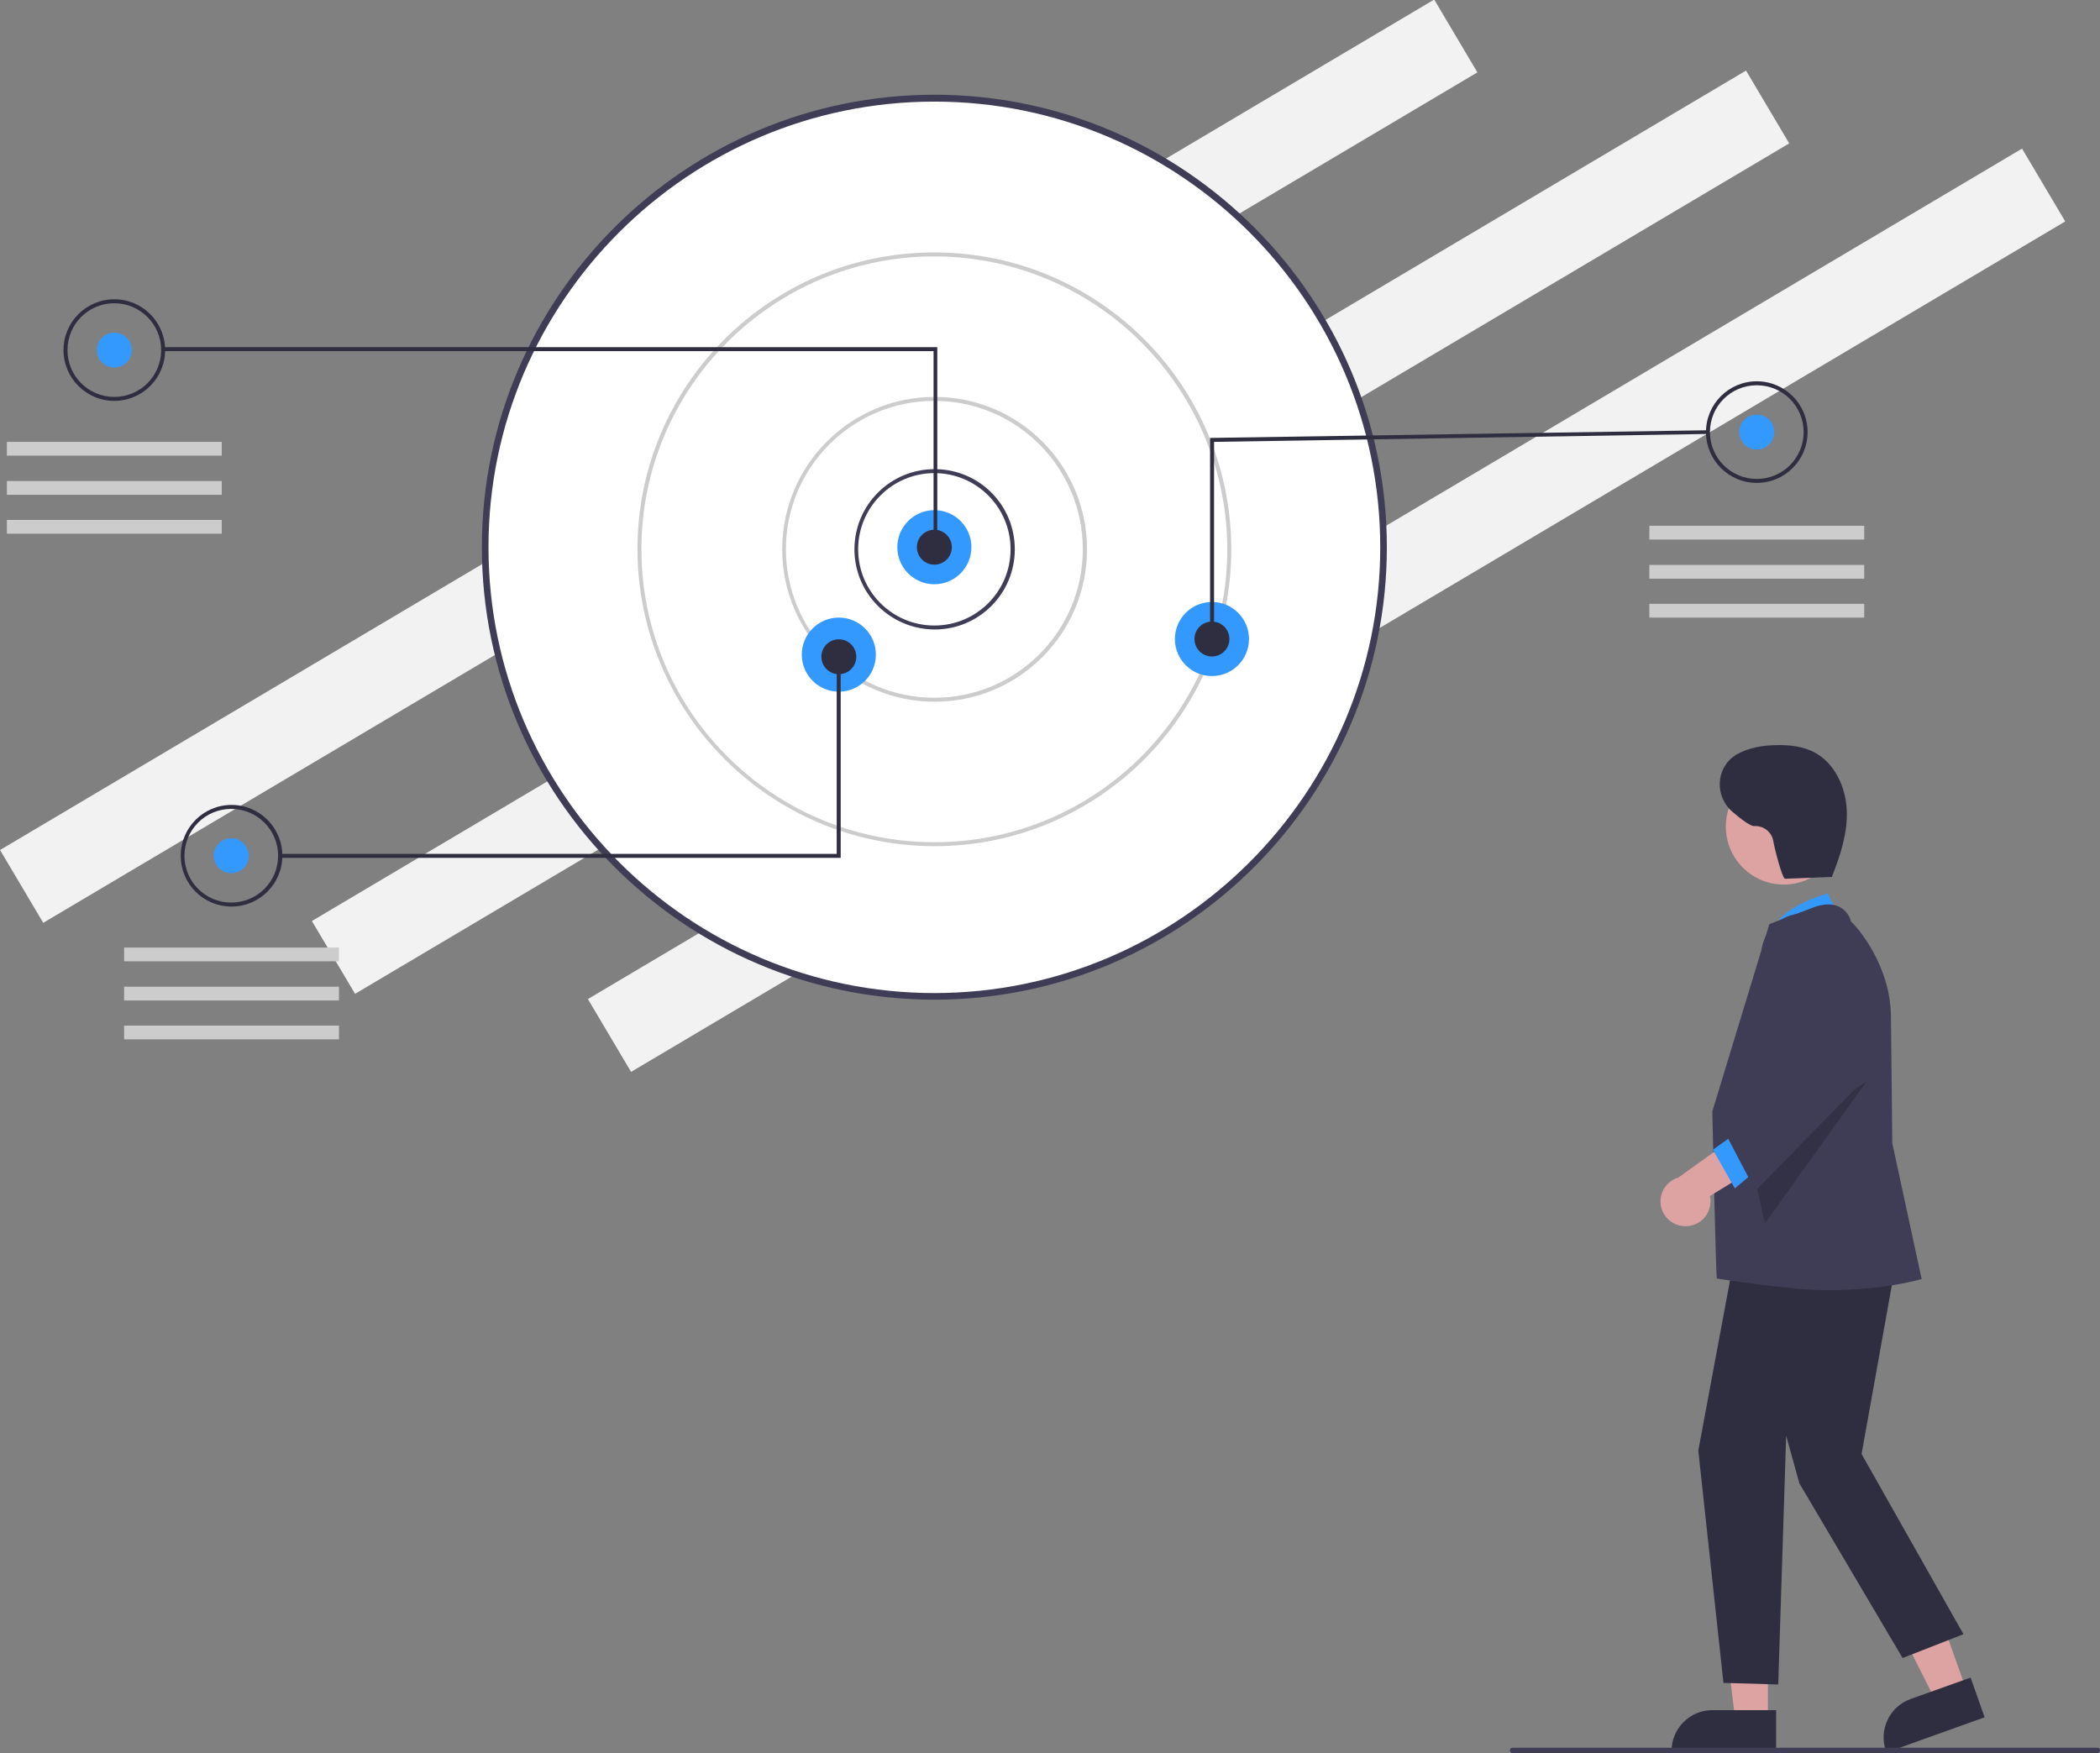 <?xml version="1.0" encoding="utf-8"?>
<!-- Generator: Adobe Illustrator 24.1.0, SVG Export Plug-In . SVG Version: 6.00 Build 0)  -->
<svg version="1.1" id="b9b061f4-2238-46cf-9cbb-0fa8bffbec0a"
	 xmlns="http://www.w3.org/2000/svg" xmlns:xlink="http://www.w3.org/1999/xlink" x="0px" y="0px" viewBox="0 0 793.6 662.5"
	 style="enable-background:new 0 0 793.6 662.5;" xml:space="preserve">
<rect x="0" y="0" width="793.6" height="662.5" fill="#808080" stroke="none"/>
<style type="text/css">
	.st0{fill:#F2F2F2;}
	.st1{fill:#FFFFFF;}
	.st2{fill:#3F3D56;}
	.st3{fill:#CCCCCC;}
	.st4{fill:#3399FF;}
	.st5{fill:#2F2E41;}
	.st6{fill:#DDA2A2;}
	.st7{opacity:0.2;enable-background:new    ;}
</style>
<rect x="-35.9" y="158.4" transform="matrix(0.86 -0.51 0.51 0.86 -49.89 166.701)" class="st0" width="630.2" height="32"/>
<rect x="82" y="185.3" transform="matrix(0.86 -0.51 0.51 0.86 -47.16 230.532)" class="st0" width="630.2" height="32"/>
<rect x="186.3" y="214.8" transform="matrix(0.86 -0.51 0.51 0.86 -47.597 287.851)" class="st0" width="630.2" height="32"/>
<circle class="st1" cx="353.1" cy="206.8" r="169.7"/>
<path class="st2" d="M182.1,206.8c0-94.3,76.7-171,171-171s171,76.7,171,171s-76.7,171-171,171S182.1,301.1,182.1,206.8z
	 M184.6,206.8c0,92.9,75.6,168.5,168.5,168.5s168.5-75.6,168.5-168.5S446,38.4,353.1,38.4S184.6,113.9,184.6,206.8z"/>
<path class="st2" d="M322.9,207.6L322.9,207.6c0-16.7,13.5-30.3,30.3-30.3s30.3,13.5,30.3,30.3c0,16.7-13.5,30.3-30.3,30.3h0
	C336.4,237.8,322.9,224.3,322.9,207.6L322.9,207.6z M353.1,178.8c-15.9,0-28.8,12.9-28.8,28.8l0,0c0,15.9,12.9,28.8,28.8,28.8
	s28.8-12.9,28.8-28.8C381.9,191.7,369,178.8,353.1,178.8z"/>
<path class="st3" d="M295.6,207.6L295.6,207.6c0-31.8,25.8-57.6,57.6-57.6c31.8,0,57.6,25.8,57.6,57.6s-25.8,57.6-57.6,57.6
	S295.6,239.4,295.6,207.6C295.6,207.6,295.6,207.6,295.6,207.6L295.6,207.6z M353.1,151.5c-31,0-56.1,25.1-56.1,56.1
	s25.1,56.1,56.1,56.1s56.1-25.1,56.1-56.1C409.2,176.6,384.1,151.5,353.1,151.5z"/>
<path class="st3" d="M240.9,207.6c0-62,50.2-112.2,112.2-112.2s112.2,50.2,112.2,112.2c0,62-50.2,112.2-112.2,112.2
	C291.2,319.7,241,269.5,240.9,207.6z M353.1,96.9c-61.1,0-110.7,49.6-110.7,110.7S292,318.3,353.1,318.3s110.7-49.6,110.7-110.7
	C463.7,146.5,414.2,97,353.1,96.9z"/>
<circle class="st4" cx="353.1" cy="206.8" r="14"/>
<circle class="st4" cx="317" cy="247.4" r="14"/>
<circle class="st4" cx="458" cy="241.5" r="14"/>
<circle class="st5" cx="353.1" cy="206.8" r="6.6"/>
<circle class="st5" cx="458" cy="241.5" r="6.6"/>
<circle class="st5" cx="317" cy="248.2" r="6.6"/>
<circle class="st4" cx="43.2" cy="132.3" r="6.6"/>
<polygon class="st5" points="352.8,132.7 61.2,132.7 61.2,131.2 354.2,131.2 354.2,207.2 352.8,207.2 "/>
<path class="st5" d="M24,132.3c0-10.6,8.6-19.2,19.2-19.2c10.6,0,19.2,8.6,19.2,19.2c0,10.6-8.6,19.2-19.2,19.2
	C32.6,151.5,24,142.9,24,132.3C24,132.3,24,132.3,24,132.3z M43.2,114.6c-9.8,0-17.7,7.9-17.7,17.7c0,9.8,7.9,17.7,17.7,17.7
	c9.8,0,17.7-7.9,17.7-17.7c0,0,0,0,0,0C60.9,122.5,52.9,114.6,43.2,114.6L43.2,114.6z"/>
<circle class="st4" cx="87.4" cy="323.4" r="6.6"/>
<path class="st5" d="M68.3,323.4L68.3,323.4c0-10.6,8.6-19.2,19.2-19.2c10.6,0,19.2,8.6,19.2,19.2c0,10.6-8.6,19.2-19.2,19.2
	c0,0,0,0,0,0C76.8,342.6,68.3,334,68.3,323.4z M87.4,305.7c-9.8,0-17.7,7.9-17.7,17.7c0,9.8,7.9,17.7,17.7,17.7
	c9.8,0,17.7-7.9,17.7-17.7v0C105.1,313.7,97.2,305.7,87.4,305.7z"/>
<circle class="st4" cx="663.9" cy="163.3" r="6.6"/>
<path class="st5" d="M644.7,163.3c0-10.6,8.6-19.2,19.2-19.2c10.6,0,19.2,8.6,19.2,19.2c0,10.6-8.6,19.2-19.2,19.2
	S644.7,173.9,644.7,163.3C644.7,163.3,644.7,163.3,644.7,163.3z M663.9,145.6c-9.8,0-17.7,7.9-17.7,17.7l0,0
	c0,9.8,7.9,17.7,17.7,17.7c9.8,0,17.7-7.9,17.7-17.7C681.6,153.5,673.7,145.6,663.9,145.6L663.9,145.6L663.9,145.6z"/>
<polygon class="st5" points="457.3,165.5 645.5,162.6 645.5,164 458.8,167 458.8,241.5 457.3,241.5 "/>
<polygon class="st5" points="105.9,322.7 316.2,322.7 316.2,248.2 317.7,248.2 317.7,324.2 105.9,324.2 "/>
<rect x="2.6" y="167" class="st3" width="81.2" height="5.2"/>
<rect x="2.6" y="181.8" class="st3" width="81.2" height="5.2"/>
<rect x="2.6" y="196.5" class="st3" width="81.2" height="5.2"/>
<rect x="46.9" y="358.1" class="st3" width="81.2" height="5.2"/>
<rect x="46.9" y="372.9" class="st3" width="81.2" height="5.2"/>
<rect x="46.9" y="387.6" class="st3" width="81.2" height="5.2"/>
<rect x="623.3" y="198.7" class="st3" width="81.2" height="5.2"/>
<rect x="623.3" y="213.5" class="st3" width="81.2" height="5.2"/>
<rect x="623.3" y="228.2" class="st3" width="81.2" height="5.2"/>
<polygon class="st6" points="743.2,638.9 731.6,643 710.2,600.4 727.3,594.3 "/>
<path class="st5" d="M712.9,662.3l-0.2-0.5c-2.8-8,1.3-16.8,9.3-19.7l22.7-8.1l5.3,15L712.9,662.3z"/>
<polygon class="st6" points="668.1,650.3 655.8,650.3 650,603 668.1,603 "/>
<path class="st5" d="M671.2,662.2l-39.5,0v-0.5c0-8.5,6.9-15.4,15.4-15.4l0,0h0l24.1,0L671.2,662.2z"/>
<path class="st4" d="M696,348.2l-5.3-10.5c0,0-19.9,5-21.7,16.5L696,348.2z"/>
<polygon class="st5" points="718,468.6 703.5,549.5 742,617.6 719,626.6 680,560.6 675,542.6 672,636.6 651.3,636 641.8,548.2 
	657,466.6 "/>
<path class="st2" d="M648.8,483.2c-0.4-2-1.7-63.2-1.7-63.2s21.3-70,21.5-70.6l0.1-0.2l16.2-6.1c0.2-0.1,5.6-2.5,10-0.5
	c2.3,1.1,4,3.2,4.6,5.7c1.8,1.4,15.1,16.2,15.1,36.3l0.5,47.4l11.1,51.4l-0.5,0.1c-0.3,0.1-13.8,4.1-35.1,4.1
	C678.7,487.8,648.8,483.2,648.8,483.2z"/>
<circle class="st6" cx="674.1" cy="312.4" r="21.9"/>
<polygon class="st7" points="705.3,408.8 667,462.3 661.4,437.3 "/>
<path class="st6" d="M637.4,463.4c5.2-0.2,9.2-4.6,9-9.8c0-0.6-0.1-1.1-0.2-1.6l28.4-17.4l-15.7-7.3l-24.6,17.7
	c-5,1.5-7.9,6.7-6.4,11.7C629.1,460.8,633,463.6,637.4,463.4L637.4,463.4z"/>
<polygon class="st4" points="657,427.6 647.3,434.5 655.6,449.1 667,439.6 "/>
<path class="st2" d="M651.9,428.1l22.9-26.6l-8.8-36.6c-2.1-8.6,3.2-17.3,11.9-19.3c7.1-1.7,14.4,1.6,17.9,8l0.2,0.4l8.1,54.4
	L663.4,450L651.9,428.1z"/>
<path class="st5" d="M692.8,331.4l-18.2,0.7c-1.1,0-4.1-11.9-4.5-14.4c-0.6-3.3-3.7-5.7-7.1-5.5c-1.4,0.1-4.8-2.4-8.3-5.4
	c-6.7-5.7-6.4-16.4,1-21.3c0.2-0.1,0.4-0.3,0.6-0.4c4.7-2.6,10.1-3.5,15.4-3.5c4.8-0.1,9.8,0.5,14.1,2.8
	c7.6,4.1,11.7,13.1,12.1,21.7s-2.4,17.1-5.6,25.2"/>
<path class="st2" d="M792.6,662.5h-221c-0.6,0-1-0.4-1-1s0.4-1,1-1h221c0.6,0,1,0.4,1,1S793.1,662.5,792.6,662.5z"/>
</svg>
